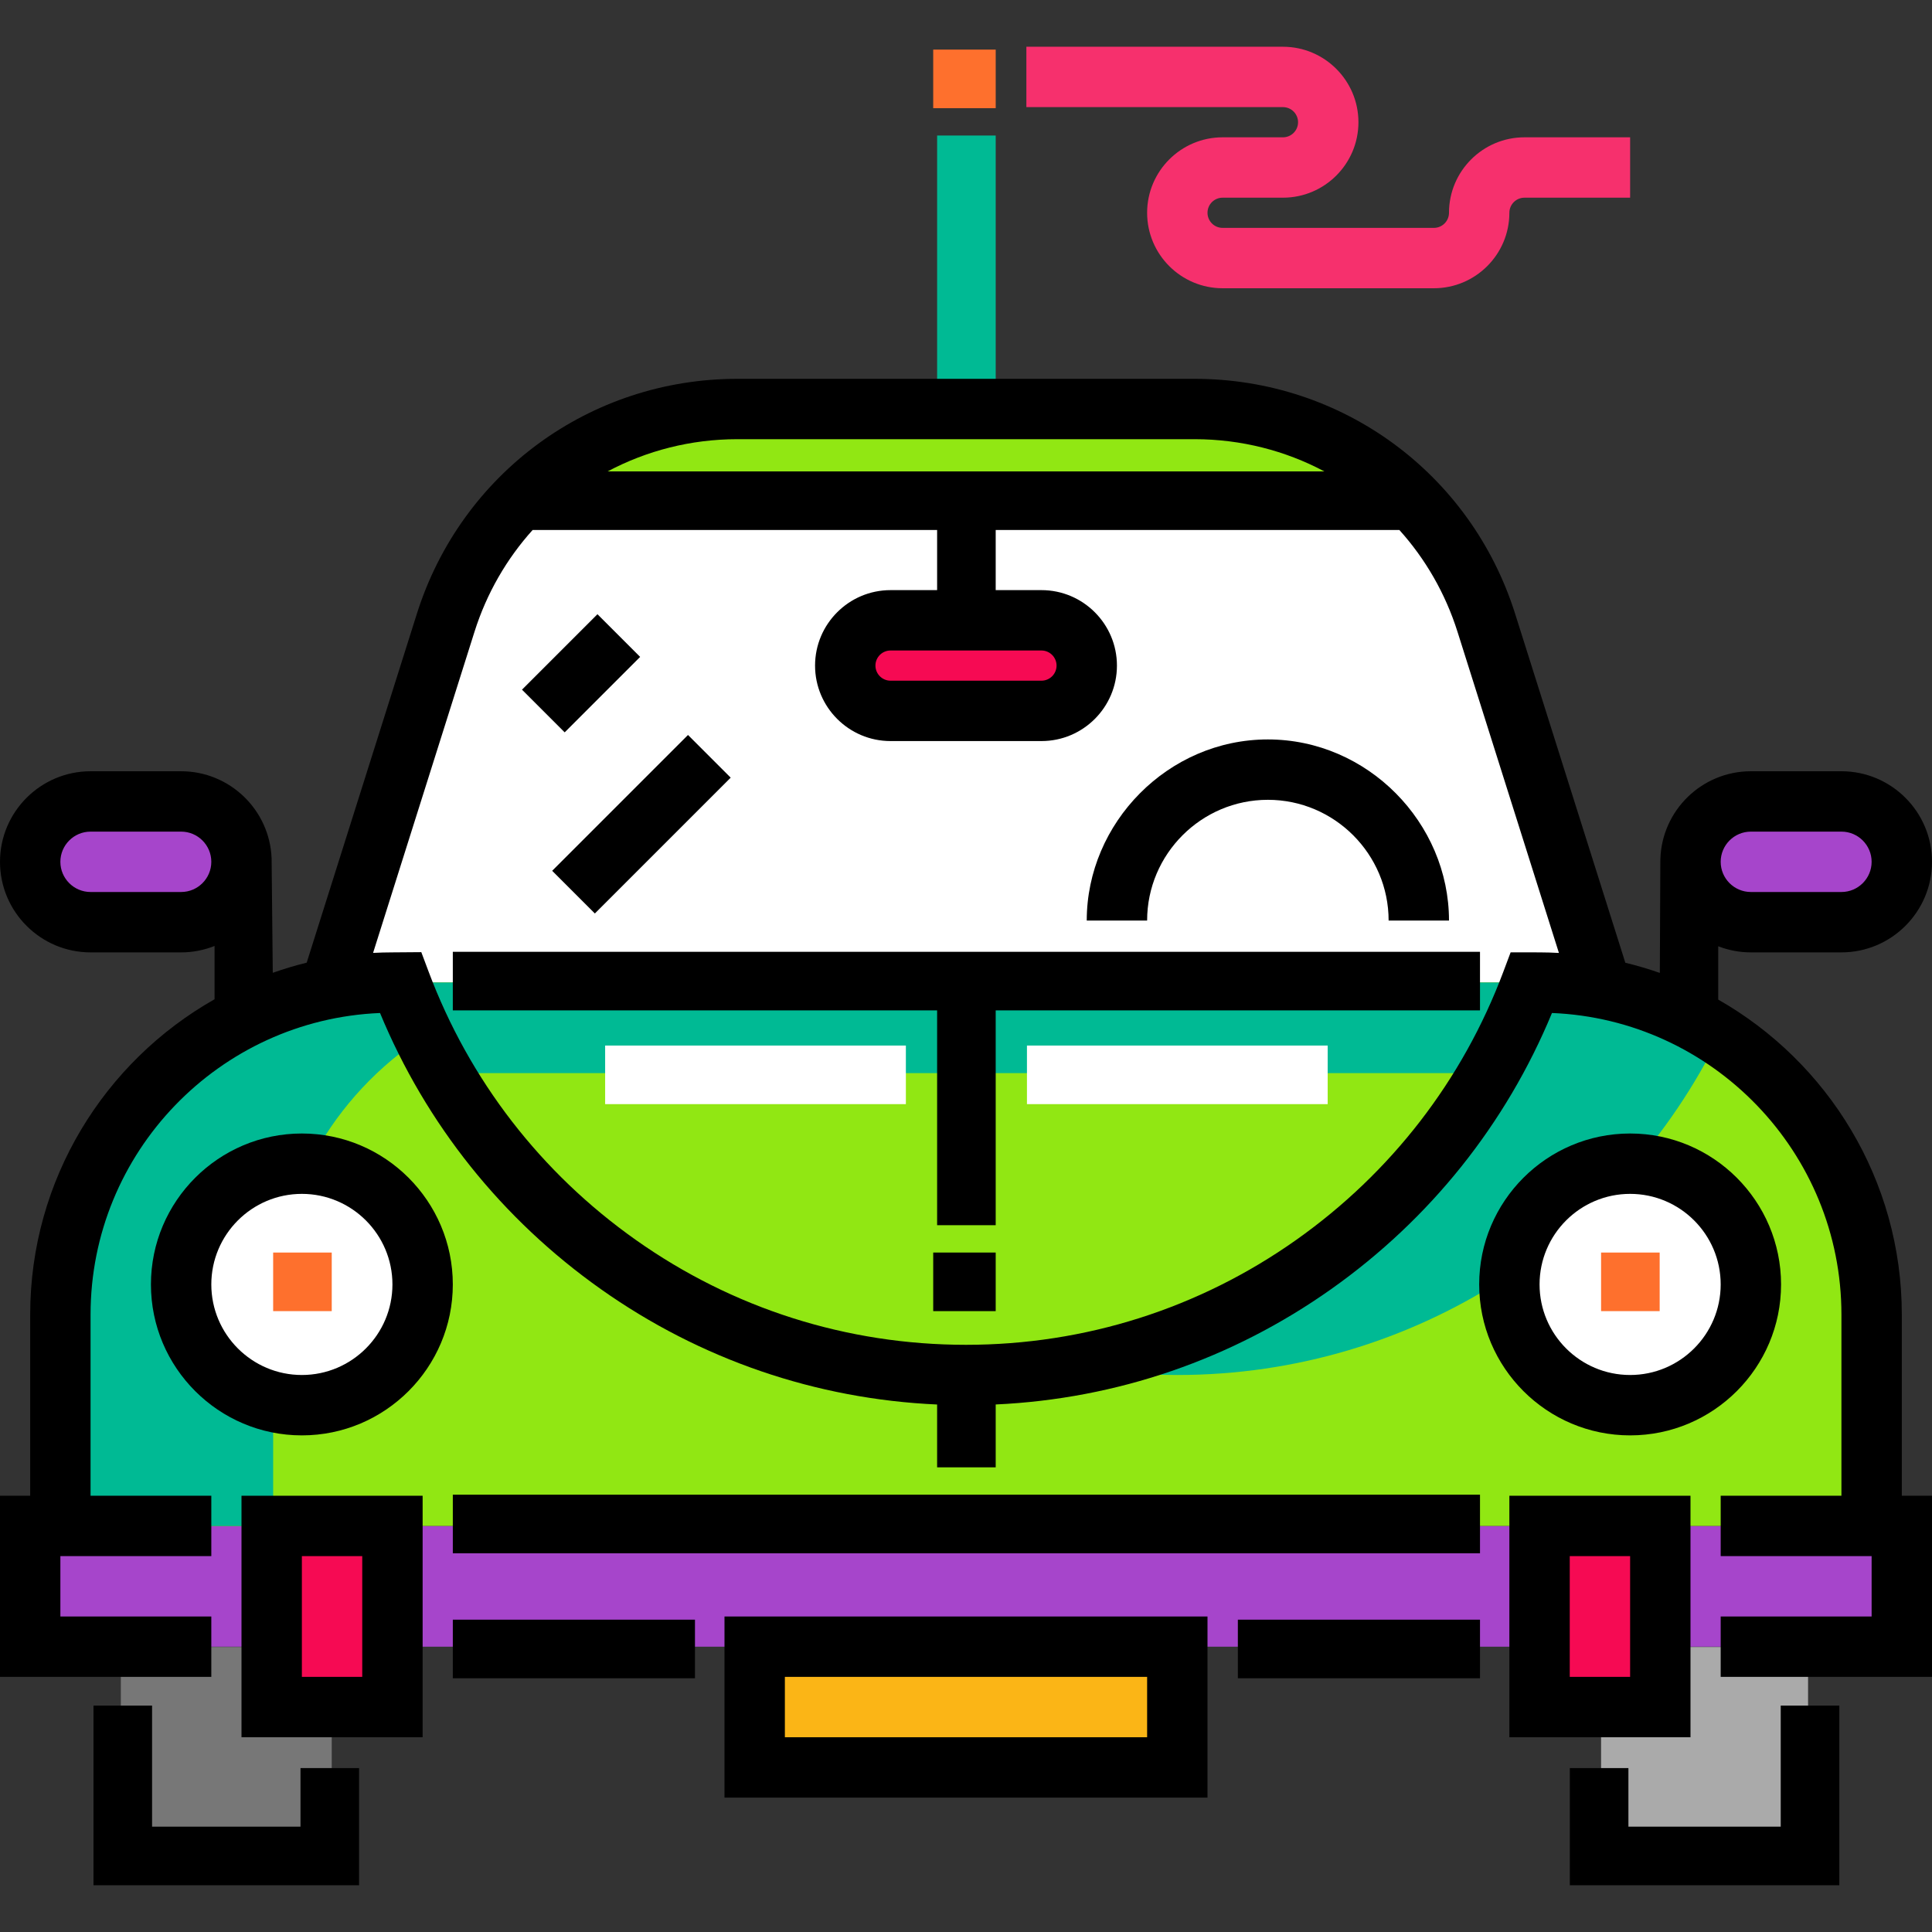 <?xml version="1.0" encoding="iso-8859-1"?>
<!-- Uploaded to: SVG Repo, www.svgrepo.com, Generator: SVG Repo Mixer Tools -->
<svg version="1.1" id="Layer_1" xmlns="http://www.w3.org/2000/svg" xmlns:xlink="http://www.w3.org/1999/xlink" 
	 viewBox="0 0 512.001 512.001" xml:space="preserve">
<rect x="0" y="0" width="512.001" height="512.001" fill="#333333" stroke="none"/>
<rect x="200" y="436.394" style="fill:#FBB516;" width="112.001" height="32"/>
<polyline style="fill:#AAAAAA;" points="479.159,436.474 479.159,492.366 424.302,492.366 424.302,436.474 "/>
<polyline style="fill:#777777;" points="32.022,436.474 32.022,492.366 87.914,492.366 87.914,436.474 "/>
<path style="fill:#FFFFFF;" d="M424,260.39l-30.11-95.35c-10.65-33.724-41.932-56.651-77.297-56.651H195.407
	c-35.364,0-66.647,22.927-77.297,56.651L88,260.39"/>
<rect x="248.347" y="35.916" style="fill:#00BA94;" width="15.526" height="72.453"/>
<path style="fill:#F60A53;" d="M276,188.389h-40c-6.627,0-12-5.373-12-12l0,0c0-6.627,5.373-12,12-12h40c6.627,0,12,5.373,12,12l0,0
	C288,183.016,282.627,188.389,276,188.389z"/>
<g>
	<path style="fill:#A645CB;" d="M24,244.39h24c8.837,0,16-7.163,16-16l0,0c0-8.837-7.163-16-16-16H24c-8.837,0-16,7.163-16,16l0,0
		C8,237.226,15.163,244.39,24,244.39z"/>
	<path style="fill:#A645CB;" d="M464,244.39h24c8.837,0,16-7.163,16-16l0,0c0-8.837-7.163-16-16-16h-24c-8.837,0-16,7.163-16,16l0,0
		C447.999,237.226,455.163,244.39,464,244.39z"/>
</g>
<path style="fill:#91E713;" d="M104,260.39l2.123-0.017c22.735,60.605,81.262,104.016,149.877,104.016
	c68.61,0,127.133-43.404,149.871-104.003l2.128,0.002"/>
<rect x="112.001" y="260.385" style="fill:#00BA94;" width="287.999" height="24.003"/>
<path style="fill:#91E713;" d="M376,132.39H136l0,0c9.996-14.994,26.824-24,44.844-24h150.312
	C349.176,108.389,366.004,117.396,376,132.39L376,132.39z"/>
<rect x="8" y="404.39" style="fill:#A645CB;" width="496" height="32"/>
<g>
	<rect x="71.997" y="404.39" style="fill:#F60A53;" width="32" height="47.995"/>
	<rect x="408.001" y="404.39" style="fill:#F60A53;" width="32" height="47.995"/>
</g>
<path style="fill:#91E713;" d="M16,404.389v-56c0-48.601,39.399-88,88-88l0,0l2.123-0.017
	c22.735,60.605,81.262,104.016,149.877,104.016c68.61,0,127.133-43.404,149.871-104.003l2.128,0.002l0,0c48.601,0,88,39.399,88,88
	v56"/>
<g>
	<path style="fill:#00BA94;" d="M312,364.389c63.138,0,117.657-36.804,143.684-89.893c-13.747-8.891-30.095-14.108-47.684-14.108
		l-2.129-0.002c-19.569,52.151-65.673,91.488-121.872,101.463C293.101,363.465,302.437,364.389,312,364.389z"/>
	<path style="fill:#00BA94;" d="M112.511,274.497c-2.257-4.605-4.476-9.287-6.29-14.124l-2.441,0.017
		c-48.601,0-88.318,39.399-88.318,88v55.999h56.927V348.39C72.388,317.379,88.273,290.17,112.511,274.497z"/>
</g>
<g>
	<circle style="fill:#FFFFFF;" cx="79.998" cy="340.394" r="32"/>
	<circle style="fill:#FFFFFF;" cx="432.004" cy="340.394" r="32"/>
</g>
<path d="M80,380.39c-22.057,0-40-17.943-40-40s17.944-40,40-40s40,17.943,40,40C120,362.445,102.057,380.39,80,380.39z M80,316.389
	c-13.234,0-24,10.766-24,24c0,13.234,10.765,24,24,24s24-10.766,24-24C104,327.156,93.234,316.389,80,316.389z"/>
<path d="M112,460.389H63.999v-64H112V460.389z M80,444.389h16v-32H80V444.389z"/>
<path d="M447.999,460.389h-48v-64h48V460.389z M416,444.389h15.999v-32H416V444.389z"/>
<rect x="120.002" y="396.11" width="272.215" height="15.526"/>
<polygon points="95.159,499.612 24.777,499.612 24.777,452 40.302,452 40.302,484.086 79.634,484.086 79.634,468.56 95.159,468.56 
	"/>
<polygon points="487.44,499.612 416.022,499.612 416.022,468.56 431.548,468.56 431.548,484.086 471.914,484.086 471.914,452 
	487.44,452 "/>
<path d="M384,243.958h-16.001c0-17.596-14.355-32-31.999-32c-17.645,0-32,14.405-32,32h-16.001c0-25.876,21.534-48,48.001-48
	S384,218.082,384,243.958z"/>
<rect x="72.388" y="331.938" style="fill:#FE702D;" width="15.526" height="15.526"/>
<path d="M432,380.39c-22.057,0-40.001-17.943-40.001-40s17.944-40,40.001-40s40,17.943,40,40C472,362.445,454.057,380.39,432,380.39
	z M432,316.389c-13.234,0-24,10.766-24,24c0,13.234,10.765,24,24,24s24-10.766,24-24C456,327.156,445.234,316.389,432,316.389z"/>
<rect x="424.303" y="331.938" style="fill:#FE702D;" width="15.526" height="15.526"/>
<path d="M320.001,476.389H191.999v-48h128.001V476.389z M208,460.389h96v-16h-96L208,460.389L208,460.389z"/>
<rect x="328.045" y="429.231" width="64.172" height="15.526"/>
<rect x="120.002" y="429.231" width="64.172" height="15.526"/>
<rect x="247.312" y="13.144" style="fill:#FE702D;" width="16.561" height="15.526"/>
<path style="fill:#F6306D;" d="M380,76.389h-56c-11.027,0-20-8.972-20-20s8.973-20,20-20h16c2.206,0,3.999-1.795,3.999-4
	c0-2.206-1.794-4-3.999-4h-68V12.389h68c11.027,0,20,8.972,20,20s-8.973,20-20,20h-16c-2.206,0-3.999,1.795-3.999,4s1.794,4,3.999,4
	h56c2.206,0,3.999-1.795,3.999-4c0-11.028,8.973-20,20-20H432v16h-28.001c-2.206,0-3.999,1.795-3.999,4
	C400,67.417,391.027,76.389,380,76.389z"/>
<polygon points="392.216,252.239 120,252.239 120,267.763 248.346,267.763 248.346,324.69 263.871,324.69 263.871,267.763 
	392.216,267.763 "/>
<rect x="247.312" y="331.938" width="16.561" height="15.526"/>
<g>
	<rect x="160.369" y="277.081" style="fill:#FFFFFF;" width="79.698" height="15.526"/>
	<rect x="272.153" y="277.081" style="fill:#FFFFFF;" width="79.698" height="15.526"/>
</g>
<path d="M504,348.39c0-35.727-19.62-66.956-48.647-83.485v-14.133c2.685,1.041,5.6,1.618,8.647,1.618h24
	c13.233,0,24-10.766,24-23.999c0-13.233-10.767-23.999-24-23.999h-24c-12.992,0-23.598,10.376-23.983,23.276h-0.005l-0.139,30.168
	c-2.982-1.053-6.037-1.944-9.145-2.701l-29.211-92.501c-11.756-37.228-45.885-62.241-84.926-62.241H195.407
	c-39.041,0-73.168,25.013-84.925,62.241l-29.206,92.483c-3.059,0.745-6.052,1.654-8.989,2.685c0,0-0.299-29.949-0.308-30.218
	l-0.002-0.184h-0.003c-0.523-12.774-11.074-23.008-23.975-23.008H24c-13.234,0.001-24,10.766-24,24
	c0,13.234,10.766,23.999,24,23.999h24c3.13,0,6.119-0.609,8.863-1.704v14.123C27.722,281.306,8,312.578,8,348.39v48H0v48h56v-16
	H16.001v-16.001h40v-16H24v-48c0-42.992,34.088-78.172,76.712-79.932c12.174,29.425,32.318,54.643,58.524,73.181
	c26.349,18.64,57.013,29.13,89.109,30.572v16.652h15.526v-16.662c32.015-1.478,62.598-11.962,88.886-30.557
	c26.21-18.54,46.356-43.758,58.532-73.188c42.593,1.731,76.71,36.923,76.71,79.934v48H456v16h40v16.001h-40v16h56v-48h-8L504,348.39
	L504,348.39z M464,220.39h24c4.411,0,8,3.588,8,8c0,4.411-3.588,8-8,8h-24c-4.412,0-8-3.59-8-8
	C456,223.978,459.588,220.39,464,220.39z M48,236.39H24c-4.411,0-8-3.59-8-8c0-4.411,3.588-8,8-8h24c4.411,0,8,3.588,8,8
	C56,232.801,52.411,236.39,48,236.39z M195.407,116.39h121.185c12.332,0,24.062,3.053,34.382,8.539H161.026
	C171.345,119.442,183.074,116.39,195.407,116.39z M408.009,252.39l-7.677-0.009l-1.95,5.196
	c-10.761,28.675-29.733,53.227-54.865,71.005c-25.72,18.193-55.982,27.808-87.518,27.808c-31.539,0-61.803-9.618-87.524-27.813
	c-25.134-17.78-44.105-42.336-54.863-71.014l-1.962-5.232l-7.651,0.059c-1.72,0-3.43,0.048-5.129,0.138l26.868-85.078
	c3.242-10.267,8.565-19.392,15.411-26.996h107.196v15.935h-12.346c-11.027,0-20,8.972-20,20s8.973,20,20,20h40
	c11.027,0,20-8.972,20-20s-8.973-20-20-20h-12.13v-15.935h106.979c6.846,7.602,12.169,16.729,15.411,26.996l26.871,85.091
	C411.434,252.451,409.729,252.39,408.009,252.39z M276,172.39c2.206,0,3.999,1.795,3.999,4s-1.794,4-3.999,4h-40
	c-2.206,0-3.999-1.795-3.999-4c0-2.206,1.794-4,3.999-4H276z"/>
<rect x="145.99" y="164.249" transform="matrix(-0.707 -0.707 0.707 -0.707 136.737 413.42)" width="16" height="28.284"/>
<rect x="161.99" y="192.933" transform="matrix(-0.707 -0.707 0.707 -0.707 135.768 493.015)" width="16" height="50.913"/>
</svg>